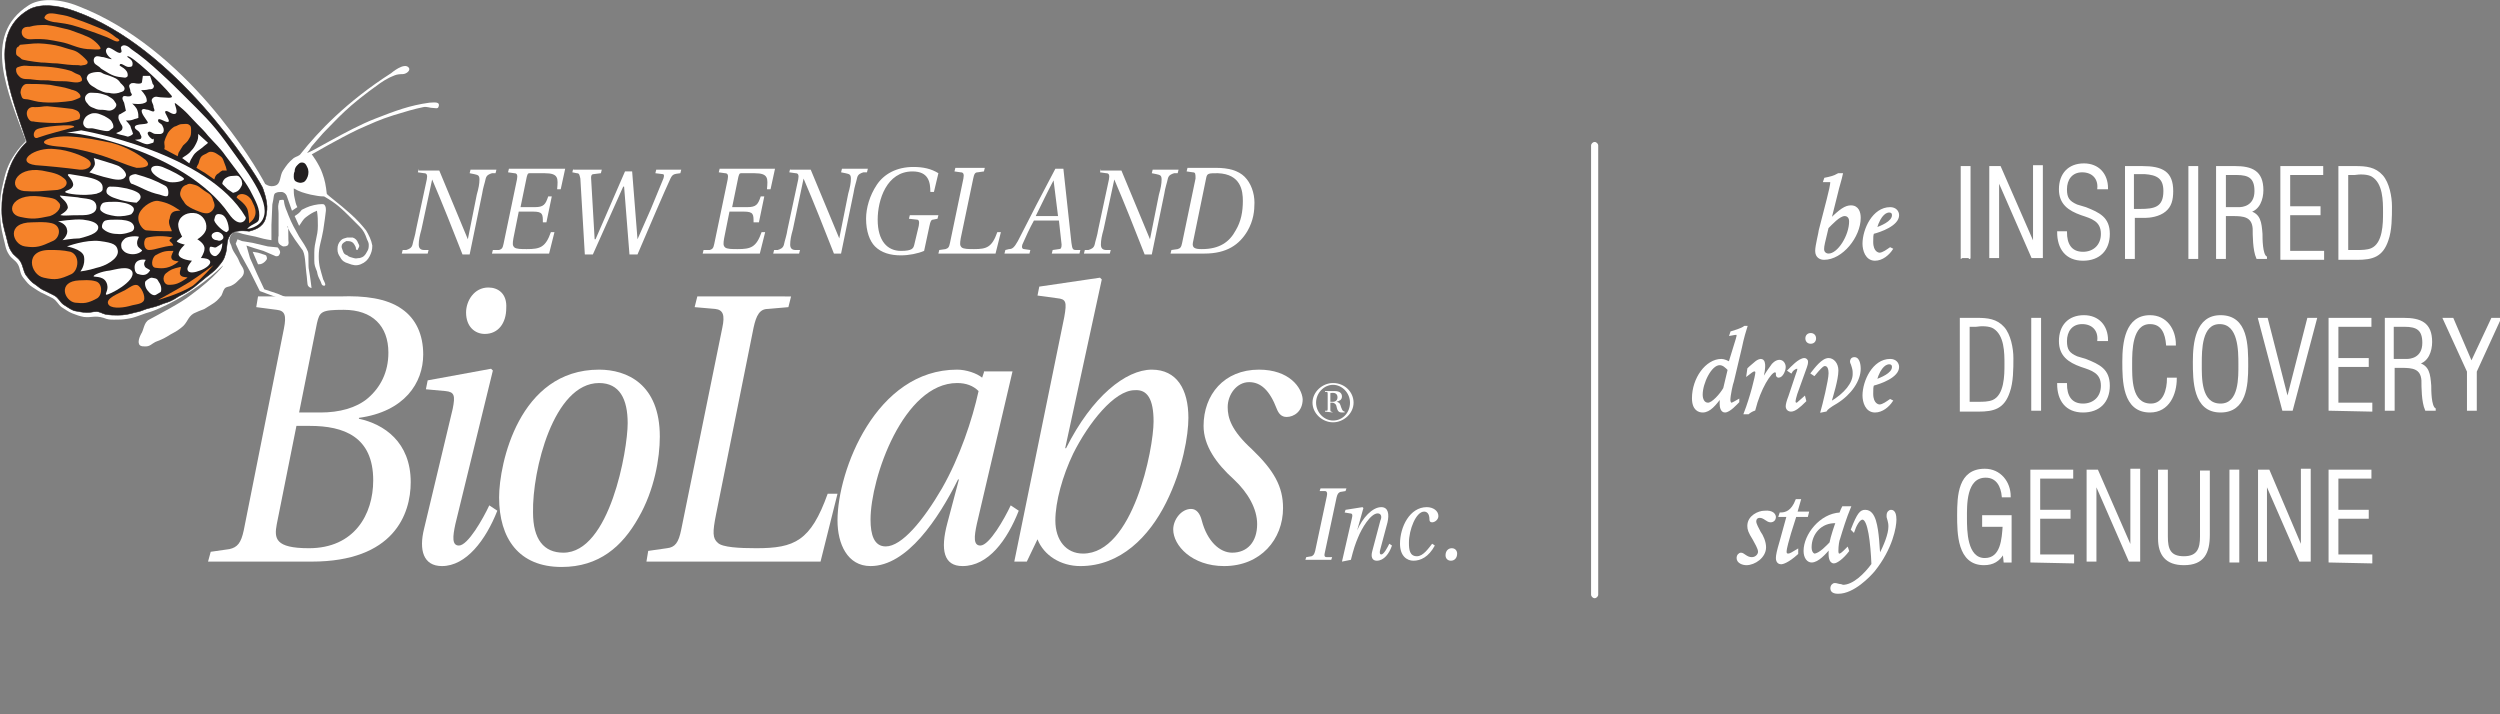 <?xml version="1.0" encoding="utf-8"?>
<!-- Generator: Adobe Illustrator 25.4.1, SVG Export Plug-In . SVG Version: 6.00 Build 0)  -->
<svg version="1.1" id="Layer_1" xmlns="http://www.w3.org/2000/svg" xmlns:xlink="http://www.w3.org/1999/xlink" x="0px" y="0px"
	 viewBox="0 0 280 80" style="enable-background:new 0 0 280 80;" xml:space="preserve">
<rect x="0" y="0" width="280" height="80" fill="#808080" stroke="none"/>
<style type="text/css">
	.st0{fill-rule:evenodd;clip-rule:evenodd;fill:#FFFFFF;}
	.st1{fill:#FFFFFF;}
	.st2{fill-rule:evenodd;clip-rule:evenodd;fill:#231F20;stroke:#231F20;stroke-width:5.468859e-02;stroke-miterlimit:3.864;}
	.st3{fill:#231F20;}
	.st4{fill-rule:evenodd;clip-rule:evenodd;fill:#F58229;}
	.st5{fill:#FFFFFF;stroke:#FFFFFF;stroke-width:0.2;}
</style>
<g>
	<g>
		<path class="st0" d="M33.5,46.2l2-10c0.3-1.3,0.5-1.5,3-1.5c3.2,0,5,1.8,5,4.8c0,2.2-0.9,3.9-2.3,5.1c-1.3,1.1-3.2,1.6-5.3,1.6
			L33.5,46.2L33.5,46.2z M34.7,47.7c3.8,0,7.1,1.2,7.1,6.1c0,3.8-2.1,7.6-7.2,7.6c-3.8,0-3.9-1.1-3.6-2.7l2.2-11L34.7,47.7
			L34.7,47.7z M23.3,62.9h11.6c9.2,0,11.1-5.3,11.1-8.9c0-4.5-3-6.5-5.8-7.1v-0.1c5.1-0.7,7.2-3.9,7.2-7.1c0-2.2-0.8-4-2.4-5.1
			c-1.7-1.2-4.2-1.5-6.9-1.4h-9.2l-0.2,1.2l2.3,0.3c0.9,0.1,1.1,0.6,0.8,2.1l-4.5,22.6c-0.3,1.4-0.7,1.9-1.6,2.1l-2.1,0.3L23.3,62.9
			L23.3,62.9z"/>
		<path class="st0" d="M47.9,42.6l-0.2,1l2.2,0.2c1,0.1,1.1,0.5,0.8,2l-3.2,13.4c-0.6,2.4-0.1,4.2,2,4.2c2.7,0,4.9-2.9,6.2-6.2
			l-0.9-0.6c-0.7,1.5-2.4,4.5-3.4,4.5c-0.8,0-0.7-1-0.4-2.4l4.2-17.2L55,41.3L47.9,42.6L47.9,42.6z M54.7,32.2
			c-1.6,0-2.5,1.5-2.5,2.8c0,1.6,1,2.4,2.1,2.4c1.5,0,2.4-1.2,2.4-2.9C56.8,32.9,55.8,32.2,54.7,32.2L54.7,32.2z"/>
		<path class="st0" d="M67.1,42.9c2.3,0,3.2,1.8,3.2,4.5c0,3-2,14.5-7.2,14.5c-2.2,0-3.4-1.5-3.4-4.5C59.6,52.7,62,42.9,67.1,42.9
			L67.1,42.9z M67.1,41.4c-9,0-11.2,10.6-11.2,14.3c0,4.6,2.2,7.8,7,7.8c4.2,0,6.8-2.3,8.6-5.5c1.8-3.1,2.4-6.7,2.4-9.1
			C73.9,43,70.2,41.4,67.1,41.4L67.1,41.4z"/>
		<path class="st1" d="M91.9,62.9l1.9-7.6h-1.1c-1.9,5.3-3.7,6.1-8,6.1c-1.9,0-3.8-0.1-4.3-0.6c-0.6-0.5-0.6-1.2-0.2-3.2l4.2-20.9
			c0.3-1.4,0.7-2.1,1.6-2.1l2.3-0.2l0.3-1.2H78.1l-0.3,1.2l2.3,0.2c0.9,0.1,1.1,0.7,0.8,2.1l-4.6,22.6c-0.3,1.5-0.7,2-1.6,2.1
			l-2.1,0.3l-0.2,1.2H91.9L91.9,62.9z"/>
		<path class="st0" d="M109.6,43.8c-0.7,3.2-2.1,7.4-4.1,10.9c-2.1,3.6-4.5,6.5-6.3,6.5c-1.3,0-1.7-1.3-1.7-3
			c0-4.7,3.7-15.3,9.7-15.3C108.2,42.9,109,43.2,109.6,43.8L109.6,43.8z M110.2,41.7l-0.2,0.6c-0.6-0.5-1.8-0.9-2.8-0.9
			c-9.1,0-13.4,11.3-13.4,16.9c0,2.6,1.1,5.1,3.7,5.1c4.1,0,7.6-5.3,9.8-9.7h0.1l-1.3,4.9c-0.8,3-0.4,4.8,1.7,4.8
			c2.9,0,5-2.9,6.3-6.2l-0.9-0.6c-0.7,1.5-2.4,4.5-3.4,4.5c-0.8,0-0.7-1-0.4-2.4l4-17.1h-3.2V41.7z"/>
		<path class="st0" d="M129.2,47.2c0,3.1-2.3,14.8-7.9,14.8c-1.9,0-3.1-1.5-3.1-3.7c0-2.1,0.8-5,2-7.5c1.7-3.4,4.6-7.1,6.9-7.1
			C128.5,43.6,129.2,44.7,129.2,47.2L129.2,47.2z M123.4,31.3l-0.2-0.2l-6.8,1l-0.2,1l2.2,0.3c1,0.1,1.1,0.4,0.8,2.1l-5.6,27.4h1.4
			l1.2-2.5c0.7,1.8,2.6,3,4.8,3c4.5,0,7.7-3.3,9.6-7.1s2.5-7.6,2.5-9.5c0-3.2-1.3-5.4-4.1-5.4c-2.9,0-6.7,3-9.6,8.8h-0.1L123.4,31.3
			L123.4,31.3z"/>
		<path class="st1" d="M141,41.4c-3.9,0-6.2,2.8-6.2,6.3c0,2.2,1.4,4.2,3.4,6c1.6,1.5,2.6,3.3,2.6,5c0,2-1.1,3.2-2.8,3.2
			c-1.4,0-2.8-1.3-3.4-3.6c-0.2-0.8-0.6-1.3-1.2-1.3c-1.1,0-2,1.2-2,2.3c0,1.8,2.1,4.1,5.7,4.1c4.1,0,6.6-3,6.6-6.5
			c0-2.4-1-4.2-3.5-6.6c-2.3-2.1-2.7-3.5-2.7-4.7c0-1.4,1-2.8,2.4-2.8c1.3,0,2.3,0.9,3.1,3c0.2,0.5,0.5,0.9,1.1,0.9
			c0.8,0,1.8-0.6,1.8-2C145.8,43.4,144.4,41.4,141,41.4L141,41.4z"/>
		<path class="st0" d="M149.3,46.2L149.3,46.2l-0.2-0.1c-0.1,0-0.1-0.1-0.1-0.2v-0.8h0.2c0.2,0,0.3,0.1,0.4,0.2
			c0.1,0.1,0.1,0.4,0.2,0.6c0.1,0.2,0.2,0.3,0.5,0.3h0.3v-0.1c-0.1,0-0.2-0.1-0.2-0.1c-0.1-0.1-0.1-0.2-0.2-0.4
			c-0.1-0.3-0.1-0.5-0.5-0.6l0,0c0.3-0.1,0.6-0.2,0.6-0.6c0-0.3-0.2-0.6-0.8-0.6h-1.1v0.1h0.2c0.1,0,0.1,0.1,0.1,0.2v1.7
			c0,0.1,0,0.2-0.1,0.2h-0.2v0.1L149.3,46.2L149.3,46.2z M149,44.1c0-0.1,0-0.1,0.3-0.1c0.2,0,0.5,0.1,0.5,0.5
			c0,0.3-0.2,0.5-0.5,0.5H149V44.1L149,44.1z M149.3,47.3c1.2,0,2.3-1,2.3-2.2s-1-2.2-2.3-2.2c-1.2,0-2.3,1-2.3,2.2
			S148.1,47.3,149.3,47.3L149.3,47.3z M149.3,43.1c1,0,1.9,0.9,1.9,2s-0.8,2-1.9,2c-1,0-1.9-0.9-1.9-2S148.3,43.1,149.3,43.1
			L149.3,43.1z"/>
		<path class="st1" d="M46.9,18.9l-0.1,0.4l0.7,0.1c0.3,0,0.4,0.2,0.3,0.7l-1.2,5.6c-0.1,0.7-0.3,1.2-0.4,1.7
			c-0.1,0.4-0.4,0.5-0.7,0.6h-0.4L45,28.4h2.9L48,28h-0.5c-0.4,0-0.6-0.2-0.6-0.6c0-0.5,0.1-1,0.3-1.7l1.2-5.6l0,0
			c1.2,2.8,2.3,5.6,3.4,8.4h0.8l1.4-6.8c0.1-0.7,0.3-1.2,0.4-1.7c0.1-0.4,0.4-0.5,0.7-0.6h0.4l0.1-0.4h-2.9l-0.1,0.4l0.5,0.1
			c0.4,0.1,0.6,0.1,0.6,0.6s-0.1,1-0.3,1.7l-1,5l0,0c-1.1-2.6-2.1-5.1-3.2-7.7h-2.3V18.9z"/>
		<path class="st0" d="M57,18.9l-0.1,0.4l0.7,0.1c0.3,0,0.4,0.2,0.3,0.7l-1.5,7.2c-0.1,0.5-0.2,0.6-0.5,0.7h-0.7l-0.1,0.4h6.4
			l0.6-2.4h-0.4c-0.6,1.7-1.2,1.9-2.7,1.9c-0.6,0-1.2,0-1.4-0.2s-0.2-0.4-0.1-1l0.6-3h1.6c1.1,0,1.1,0.3,1.1,1.2h0.4l0.6-2.9h-0.4
			c-0.3,0.9-0.5,1.2-1.5,1.2h-1.6l0.7-3.4c0.1-0.3,0.1-0.4,0.3-0.4H61c1.6,0,1.5,0.6,1.4,1.8h0.4l0.5-2.3L57,18.9L57,18.9z"/>
		<path class="st1" d="M64.2,18.9l-0.1,0.4l0.5,0.1c0.3,0,0.3,0.2,0.4,0.6l0.5,8.5h0.9l3.4-7.6h0.1l0.6,7.6h0.9l2.1-4.9
			c0.7-1.6,1.3-3,1.5-3.4c0.3-0.7,0.4-0.7,1.2-0.8l0.1-0.4h-2.8l-0.1,0.4l0.8,0.1c0.2,0,0.2,0.2,0.1,0.5c-0.2,0.5-0.7,1.7-1.4,3.4
			l-1.5,3.4l0,0l-0.6-7.6H70l-3.3,7.6h-0.1l-0.4-6.9c0-0.3,0.1-0.4,0.3-0.4l0.8-0.1l0.1-0.4h-3.2V18.9z"/>
		<path class="st0" d="M80.6,18.9l-0.1,0.4l0.7,0.1c0.3,0,0.4,0.2,0.3,0.7L80,27.3c-0.1,0.5-0.2,0.6-0.5,0.7h-0.7l-0.1,0.4h6.4
			l0.6-2.4h-0.4c-0.6,1.7-1.2,1.9-2.7,1.9c-0.6,0-1.2,0-1.4-0.2c-0.2-0.2-0.2-0.4-0.1-1l0.6-3h1.6c1.1,0,1.1,0.3,1.1,1.2H85l0.6-2.9
			h-0.4c-0.3,0.9-0.5,1.2-1.5,1.2H82l0.7-3.4c0.1-0.3,0.1-0.4,0.3-0.4h1.5c1.6,0,1.5,0.6,1.4,1.8h0.4l0.5-2.3L80.6,18.9L80.6,18.9z"
			/>
		<path class="st1" d="M88.5,18.9l-0.1,0.4l0.7,0.1c0.3,0,0.4,0.2,0.3,0.7l-1.2,5.6c-0.1,0.7-0.3,1.2-0.4,1.7
			c-0.1,0.4-0.4,0.5-0.7,0.6h-0.4l-0.1,0.4h2.9l0.1-0.4h-0.5c-0.4,0-0.6-0.2-0.6-0.6c0-0.5,0.1-1,0.3-1.7L90,20l0,0
			c1.2,2.8,2.3,5.6,3.4,8.4h0.8l1.4-6.8c0.1-0.7,0.3-1.2,0.4-1.7c0.1-0.4,0.4-0.5,0.7-0.6h0.4l0.1-0.4h-2.9l-0.1,0.4l0.5,0.1
			c0.4,0.1,0.6,0.1,0.6,0.6s-0.1,1-0.3,1.7l-1,5l0,0c-1.1-2.6-2.1-5.1-3.2-7.7h-2.3V18.9z"/>
		<path class="st1" d="M105.1,19.4c-0.8-0.5-1.7-0.7-2.8-0.7c-1.9,0-3.3,0.8-4.1,2c-0.8,1.2-1.2,2.6-1.2,3.8c0,1.4,0.4,2.5,1,3.1
			c0.7,0.7,1.7,1,2.9,1c0.9,0,1.9-0.2,2.6-0.5l0.6-2.8c0.1-0.5,0.2-0.7,0.4-0.7l0.5-0.1l0.1-0.4h-3.2l-0.1,0.4l0.9,0.1
			c0.2,0,0.3,0.2,0.2,0.7l-0.5,2.1c-0.1,0.4-0.2,0.7-1.5,0.7c-1.5,0-2.6-1.1-2.6-3.5c0-2.2,1-5.4,3.9-5.4c1.8,0,2,1.2,2,2.3h0.4
			L105.1,19.4L105.1,19.4z"/>
		<path class="st0" d="M111.5,28.4l0.6-2.4h-0.4c-0.6,1.7-1.2,1.9-2.6,1.9c-0.6,0-1.2,0-1.4-0.2c-0.2-0.2-0.2-0.4-0.1-1L109,20
			c0.1-0.5,0.2-0.7,0.5-0.7l0.7-0.1l0.1-0.4H107l-0.1,0.4l0.7,0.1c0.3,0,0.4,0.2,0.3,0.7l-1.5,7.2c-0.1,0.5-0.2,0.6-0.5,0.7
			l-0.7,0.1l-0.1,0.4L111.5,28.4L111.5,28.4z"/>
		<path class="st0" d="M120.9,28.4L121,28h-0.5c-0.4,0-0.4-0.2-0.5-0.8l-0.9-8.3h-0.9l-2.1,4c-0.6,1.2-1.7,3.3-2.1,4.1
			c-0.4,0.7-0.6,0.9-1,0.9l-0.4,0.1l-0.1,0.4h2.8l0.1-0.4l-0.7-0.1c-0.2,0-0.3-0.2-0.2-0.5c0.4-0.9,0.8-1.8,1.3-2.7h2.8l0.3,2.7
			c0,0.4-0.1,0.5-0.3,0.5l-0.7,0.1l-0.1,0.4L120.9,28.4L120.9,28.4z M118.5,24.2H116c0.7-1.4,1.3-2.7,2-4l0,0L118.5,24.2L118.5,24.2
			z"/>
		<path class="st1" d="M123.3,18.9l-0.1,0.4l0.7,0.1c0.3,0,0.4,0.2,0.3,0.7l-1.2,5.6c-0.1,0.7-0.3,1.2-0.4,1.7
			c-0.1,0.4-0.4,0.5-0.7,0.6h-0.4l-0.1,0.4h2.9l0.1-0.4h-0.5c-0.4,0-0.6-0.2-0.6-0.6c0-0.5,0.1-1,0.3-1.7l1.2-5.6l0,0
			c1.2,2.8,2.3,5.6,3.4,8.4h0.8l1.4-6.8c0.1-0.7,0.3-1.2,0.4-1.7c0.1-0.4,0.4-0.5,0.7-0.6h0.4L132,19h-2.9l-0.1,0.4l0.5,0.1
			c0.4,0.1,0.6,0.1,0.6,0.6s-0.1,1-0.3,1.7l-1,5l0,0c-1.1-2.6-2.1-5.1-3.2-7.7h-2.3V18.9z"/>
		<path class="st0" d="M136.4,19.4c2.6,0.1,2.8,2,2.8,3.1c0,1.2-0.2,2.3-0.8,3.3c-0.7,1.3-1.8,2.1-3.8,2.1c-0.7,0-1.1-0.1-1-0.7
			l1.5-7.3C135.2,19.4,135.4,19.4,136.4,19.4L136.4,19.4z M131.1,28.4h3.8c2.5,0,3.9-1,4.8-2.5c0.7-1.2,0.8-2.3,0.8-3.2
			c0-1.1-0.4-2.2-1.1-2.9c-0.7-0.7-1.8-1-3.2-1H133l-0.1,0.4l0.7,0.1c0.3,0,0.3,0.2,0.3,0.7l-1.5,7.2c-0.1,0.5-0.2,0.6-0.5,0.7
			l-0.7,0.1L131.1,28.4L131.1,28.4z"/>
		<path class="st1" d="M149.1,62.7l0.1-0.3h-0.6c-0.3,0-0.3-0.2-0.2-0.6l1.3-6.1c0.1-0.4,0.2-0.5,0.4-0.6l0.6-0.1l0.1-0.3h-2.9
			l-0.1,0.3h0.6c0.2,0,0.3,0.2,0.2,0.6l-1.3,6.1c-0.1,0.4-0.2,0.5-0.4,0.6l-0.6,0.1l-0.1,0.3H149.1L149.1,62.7z"/>
		<path class="st1" d="M151.3,62.7c0.3-1.2,0.5-1.8,0.8-2.5c0.4-1,1.4-2.7,2.2-2.7c0.4,0,0.5,0.4,0.3,0.8l-0.9,3.4
			c-0.2,0.7,0,1.1,0.5,1.1c0.8,0,1.4-0.8,1.7-1.7l-0.3-0.2c-0.2,0.4-0.6,1.2-0.9,1.2c-0.2,0-0.2-0.3-0.1-0.6l0.8-3
			c0.2-0.9,0.1-1.7-0.7-1.7c-1,0-2.1,1.2-2.7,2.6l0,0l0.7-2.5l-0.1-0.1l-1.9,0.3l-0.1,0.3l0.6,0.1c0.3,0,0.3,0.2,0.2,0.6l-1.1,4.8
			L151.3,62.7L151.3,62.7z"/>
		<path class="st1" d="M160.4,60.9c-0.4,0.5-1,1.4-1.7,1.4c-0.8,0-0.9-0.7-0.9-1.5c0-1.5,0.8-3.5,1.7-3.5c0.3,0,0.6,0.2,0.6,0.9
			c0,0.2,0.1,0.3,0.3,0.3c0.3,0,0.7-0.3,0.7-0.7c0-0.6-0.6-1-1.3-1c-1.9,0-3,2.2-3,4.1c0,1.4,0.8,1.9,1.5,1.9c0.8,0,1.7-0.4,2.4-1.7
			L160.4,60.9L160.4,60.9z"/>
		<path class="st1" d="M162.5,62.8c0.4,0,0.7-0.3,0.7-0.8c0-0.3-0.2-0.6-0.6-0.6c-0.4,0-0.7,0.3-0.7,0.8
			C161.9,62.5,162.1,62.8,162.5,62.8L162.5,62.8z"/>
	</g>
	<path class="st0" d="M17.2,34.8C16.7,35,16.5,35,16,35.2c-0.6,0.2-1,0.4-1.7,0.5c-0.6,0.1-0.9,0.1-1.5,0.1c-0.5,0-0.7,0-1.2-0.2
		c-1-0.3-1.3,0-2.2-0.1c-0.5-0.1-0.8-0.2-1.3-0.4s-0.7-0.4-1.2-0.7c-0.4-0.3-0.5-0.7-1-1c-0.4-0.2-0.6-0.3-1-0.5
		c-0.5-0.2-0.7-0.4-1.2-0.7S3,31.6,2.6,31.1s-0.3-1-0.6-1.5S1.3,29,1,28.5c-0.4-0.6-0.4-1.1-0.6-1.8c-0.3-1.2-0.4-2-0.4-3.3
		c0-1.2,0.1-1.9,0.4-3.1C0.7,18.9,1.1,18,2,16.8c0.3-0.4,0.9-1,0.9-1c-2-5.4-5-11.8,0.3-15.2c1.2-0.8,3.4-0.8,5.6,0.1
		c12.1,4.7,19.8,17.8,20.9,19.9c0,0,0.5,0.4,1.1,0.2c0.7-0.2,0.5-1.1,0.9-1.7c0.4-0.6,0.6-0.9,1.2-1.4c0.3-0.2,0.6-0.2,0.8-0.5
		c1.9-2.4,5.1-5.8,10.1-9c0,0,1.5-1.3,2-0.6c0.2,0.3-0.3,0.7-0.7,0.7c-0.8,0-1,0.2-1.5,0.4c-0.4,0.2-0.7,0.4-1,0.6
		c-3.8,2.7-4.7,3.9-6.4,5.6c-0.2,0.2-1.2,1.4-1.3,1.5c-0.1,0.2-0.3,0.5-0.5,0.7c0.1,0.2,4.5-2.6,7.6-3.8c2.3-0.9,3.9-1.5,6.1-1.8
		c0.4,0,1.3-0.2,1,0.5c-0.1,0.2-0.3,0.1-0.5,0.1c-0.5,0-0.8-0.2-1.2-0.1c-1,0.2-2,0.5-3.3,0.9c-1.6,0.5-2.4,0.9-4,1.6
		c-2.1,1-5.2,2.8-5.2,2.8c0-0.1,0.9,1.2,1.2,2.1c0.3,0.8,0.4,1.4,0.5,2.3c0,0.1,1.5,1.2,2.6,2.2c0.8,0.7,1.4,1.4,1.8,1.9
		c0.3,0.5,0.6,1.1,0.7,1.7c0,0.5-0.1,0.8-0.3,1.2c-0.2,0.4-0.5,0.7-1,0.9c-0.5,0.2-0.9,0.1-1.4-0.1c-0.4-0.1-0.7-0.3-0.9-0.7
		c-0.2-0.3-0.3-0.5-0.3-0.9s0.1-0.7,0.4-1c0.2-0.2,0.4-0.2,0.7-0.3c0.2,0,0.4,0,0.6,0c0.3,0.1,0.5,0.3,0.6,0.6
		c0.1,0.2,0.2,0.3,0.1,0.5C40.1,27.8,40.1,28,40,28c-0.2,0-0.1-0.3-0.2-0.4c-0.1-0.2-0.2-0.4-0.4-0.5S39,27,38.8,27
		c-0.2,0.1-0.4,0.2-0.5,0.4c-0.1,0.3,0,0.4,0.1,0.7c0.1,0.3,0.2,0.4,0.5,0.5c0.2,0.2,0.4,0.2,0.7,0.3c0.3,0.1,0.4,0,0.7,0
		c0.4-0.1,0.6-0.3,0.8-0.7c0.2-0.3,0.2-0.5,0.2-0.8c0-0.2-0.1-0.4-0.2-0.6c-0.2-0.6-0.4-1-0.8-1.4c-0.3-0.3-0.5-0.5-0.9-0.9
		c-1.1-1.1-1.7-1.7-3.1-2.5c-0.6,0-0.9-0.1-1.5-0.2c-0.8-0.2-1.2-0.3-1.9-0.7c0,0.4,0,0.7,0.1,1.1s0.1,0.6,0.3,1l-0.6,0.4
		c-0.2-0.6-0.4-1.1-0.6-1.7c-0.1-0.2-0.3-0.4-0.6-0.4c-0.2,0-0.4,0-0.6,0.1c-0.3,0.1-0.2,0.5-0.4,1.3l-0.1,2.3v1.7
		c-0.7-0.1-1.1-0.2-1.8-0.4c-0.6-0.1-0.9-0.2-1.4-0.3c-0.3-0.1-0.6-0.2-0.9-0.2s-0.6,0.5-0.6,0.9c0,0.2,0.1,0.4,0.2,0.6l0,0
		c0.2,0.8,0.6,1,0.9,1.8c0.2,0.5,0.6,0.8,0.5,1.3c-0.1,0.4-0.3,0.5-0.6,0.8c-0.3,0.3-0.4,0.4-0.8,0.6c-0.2,0.1-0.4,0.1-0.6,0.2
		c-0.3,0.2-0.3,0.5-0.5,0.9c-0.4,0.5-0.6,0.7-1.1,1c-0.3,0.2-0.5,0.3-0.8,0.5c-0.5,0.2-0.8,0.3-1.2,0.5c-0.7,0.4-0.7,1.1-1.4,1.6
		c-0.6,0.5-1,0.6-1.6,1c-0.5,0.3-0.8,0.4-1.3,0.6c-0.4,0.2-0.6,0.5-1.1,0.5c-0.3,0-0.4,0-0.6-0.1c-0.4-0.3,0-1.1,0.1-1.3
		c0.3-0.4,0.3-1.3,0.9-1.6c1.1-0.6,3.6-1.9,4.6-2.7c2.9-2.1,4-3.7,3.6-3.3C21.3,33.3,17.2,34.8,17.2,34.8z"/>
	<path class="st2" d="M25.3,28.3c-0.2,0.8-0.4,1-0.9,1.6s-0.8,0.7-2.1,1.8c-0.8,0.7-1.3,1-2.3,1.5c-0.6,0.4-1,0.6-1.7,0.8
		c-0.7,0.3-1.1,0.4-1.9,0.6c-0.5,0.2-0.8,0.3-1.3,0.4c-0.7,0.2-1.2,0.3-1.9,0.3c-0.5,0-0.8,0-1.4-0.1c-0.4-0.1-0.6-0.3-1-0.3
		s-0.6,0.1-1,0.1c-0.6,0-0.9-0.1-1.5-0.2c-0.5-0.2-0.7-0.4-1.2-0.7c-0.4-0.3-0.5-0.7-1-1c-0.4-0.2-0.6-0.3-1-0.5
		c-0.5-0.2-0.7-0.4-1.1-0.7c-0.5-0.3-0.7-0.6-1.1-1.1c-0.3-0.5-0.3-1-0.6-1.5s-0.7-0.6-1-1.1c-0.4-0.6-0.4-1-0.6-1.7
		c-0.3-1.1-0.5-1.8-0.5-3s0.1-1.9,0.4-3.1C1,18.9,1.3,18,2.2,16.8C2.5,16.4,3,15.9,3,15.9c-1.8-5.4-4.6-12,0.2-14.8
		c1.2-0.7,3.2-0.6,5.3,0.2c11.1,4,19.8,17.6,20.9,19.7c0,0,0.6,1.5,0.5,2.5c-0.1,0.7-0.1,1.3-0.7,1.8c-0.4,0.4-1.3,0.6-1.3,0.6
		s-1.3-0.2-1.9,0.2C25.3,26.7,25.5,27.5,25.3,28.3z"/>
	<path class="st0" d="M33,24.2l0.5,1.1c0.3-0.4,0.4-0.7,0.8-1c0.4-0.3,0.7-0.5,1.2-0.7c0.1,0.7,0.1,1,0.1,1.7c0,1.2-0.4,1.8-0.4,3
		c0,0.4,0,0.6,0,0.9c0,0.5,0.1,0.7,0.3,1.2c0.1,0.5,0.1,0.5,0.4,1.1C36,31.7,36,32,36.3,32c0.3,0,0-0.5-0.1-0.7
		c-0.3-1.1-0.5-1.5-0.5-2.6s0.3-1.7,0.5-2.9c0.2-1.3,0.2-1.4,0.3-2.2c0-0.3,0-0.5-0.2-0.7c-0.2-0.1-1,0-1.6,0.2
		c-0.3,0.1-0.5,0.2-0.9,0.4C33.5,23.9,33.3,24,33,24.2z"/>
	<path class="st0" d="M31.2,26.5c0-0.3-0.1,0.4,0,0.7c0.1,0.2,0.3,0.3,0.5,0.4c0.2,0,0.3,0,0.5-0.1c0.2-0.2,0.1-0.4,0.1-0.6
		c0-0.3,0-2-0.1-1.5c0,0.1,0.4,0.9,1.6,2.5c0.4,0.4,0.4,1.8,0.5,2.6c0.1,0.6,0.1,1.4,0.2,1.5c0.2,0.3,0.4,0.2,0.4,0.3
		s-0.1-1-0.3-2.1c-0.1-0.3,0-1.7-0.1-2c-0.2-0.5-0.6-1.1-1-1.7c-0.5-0.9-0.8-1.4-1.2-2.4c-0.2-0.6-0.4-0.8-0.5-1.6
		c0-0.2-0.3-0.1-0.4-0.1c-0.2,0-0.1,0.2-0.2,0.4c-0.1,0.4,0,0.7,0,1.1C31.2,24.9,31.2,27.6,31.2,26.5z"/>
	<path class="st0" d="M31,27.7c0.2,0,0.2,0.2,0.3,0.3c0.1,0.2,0.1,0.3,0,0.5s-0.2,0.2-0.4,0.2l-1.4-0.6l-1-0.3l-0.9-0.3l0.4,1.4
		l0.8,1.8l0.8,1.7l1.5,0.5l1.4,0.6l0.1,0.4l-3.5-1.3L28,30.4l-1.1-2l-0.5-1.1l0.2-0.5l0.5,0.2l1.2,0.2l1.7,0.4L31,27.7z"/>
	<path class="st0" d="M28.3,28.2l0.6,1.4c0.2,0,0.3,0,0.5-0.1s0.4-0.3,0.5-0.5c0-0.1,0-0.2-0.1-0.4l-0.9-0.3L28.3,28.2z"/>
	<path class="st3" d="M33.8,18.2c-0.2,0-0.3,0.1-0.5,0.3c-0.2,0.2-0.3,0.4-0.3,0.7c-0.1,0.2-0.1,0.4-0.1,0.6c0,0.3,0.1,0.5,0.4,0.6
		c0.3,0.1,0.4,0.1,0.7,0s0.8-1,0.4-1.7C34.3,18.5,34.2,18.2,33.8,18.2z"/>
	<g>
		<path class="st0" d="M15.6,21.7c-0.3-0.3-1.2-0.6-2-0.7c-0.5-0.1-1-0.1-1.3-0.1s-0.5,0.5-0.3,0.8c0.4,0.4,0.9,0.5,1.5,0.7
			c0.7,0.2,1.6,0.3,1.8,0.3C15.5,22.5,16,22.2,15.6,21.7z"/>
		<g>
			<path class="st0" d="M27.7,25.6c-0.1,0.1,1.4-0.1,1.8-1.2c0.8-1.9-1.9-5.3-4.2-8.5c-1.6-2.2-2.7-3.2-4.6-5.1
				c-1-1-1.6-1.6-2.7-2.6c-1.2-1.1-2-1.8-3.3-2.7c-0.3-0.3-0.8-0.6-1.1-0.3c-0.2,0.2,0.2,0.6-0.1,0.7c-0.3,0.2-1.2-0.8-1.5-0.5
				c-0.4,0.4,0.2,1,0.5,1.2c0.1,0.1-0.6-0.1-0.9-0.2c-0.3,0-0.4-0.1-0.7-0.1c-0.5,0-0.5,0.7-0.2,0.9c0.9,0.6,0.3,0.3,0.8,0.6
				c1.1,0.7,1.4,0.8,2.5,0.9c0.1,0,0.3-0.1,0.3-0.2c0.1-0.8-1-1.1-0.9-1.2c0.1-0.4,0.6,0.2,1,0.2c0.1,0,0.3,0,0.4-0.1
				c0.3-0.8-0.8-1-0.5-1.1c0.4-0.1,3.7,2.9,4.9,4.4c0.3,0.4-0.7,0.2-1.2,0.2c-0.3,0-0.6-0.2-0.9,0.1s0.1,0.6,0.1,1
				c0,0.1,0.1,0.2,0.1,0.4c-0.1,0.2-0.4,0-0.7-0.1c-0.3,0-0.5-0.2-0.7,0c-0.2,0.3,0.5,1.1,0.6,1.3c0.4,0.5-1.5,0.1-1.4,0.7
				c0.1,0.3,0.5,0.3,0.6,0.7c0.1,0.2,0.2,0.3,0.1,0.5c-0.1,0.2-0.9,0.1-0.6,0.2c1.4,0.6,1.2,0.5,1.9,0.3c0.2,0,0.1-0.6,0.1-0.5
				c0,0.4-0.9-0.5-0.6-0.7c0.2-0.2,0.5,0.2,0.8,0.2c0.4,0,0.7,0.1,0.9-0.2c0.1-0.3,0-0.5-0.1-0.7c-0.1-0.3-0.5-0.3-0.5-0.6
				c0-0.5,1,0.4,1.2,0.1c0.1-0.2-0.5-1-0.4-1.1c0.2-0.3,0.8,0.5,1.2,0.2c0.3-0.3-0.4-1.4,0-1.1c1.3,1,1.5,1.4,2.4,2.3
				c0.5,0.5,0.8,0.8,1.2,1.3c0.8,0.9,1.3,1.3,2,2.3c0.6,0.8,0.9,1.2,1.5,2c0.5,0.7,0.8,1.1,1.2,1.8c0.6,1.2,1.2,2.1,1,3.2
				C29,25,28.3,25,27.7,25.6z"/>
			<path class="st0" d="M10.6,10.4c-0.4,0-0.6-0.1-0.9,0.2c-0.3,0.3-0.2,0.7,0.1,1c0.2,0.3,0.4,0.4,0.7,0.5c0.4,0.2,0.6,0.2,1,0.2
				s0.7,0.2,1.1,0c0.2-0.1,0.3-0.2,0.4-0.4c0.1-0.3-0.1-0.4-0.2-0.6c-0.2-0.3-0.5-0.4-0.8-0.6C11.4,10.5,11.1,10.4,10.6,10.4z"/>
			<path class="st0" d="M11.3,8.1C11,8,9.9,8.1,9.8,8.5C9.6,8.8,9.8,9,9.9,9.2c0.2,0.4,0.6,0.5,1,0.8c0.5,0.2,0.7,0.4,1.3,0.4
				c0.4,0.1,0.7,0.1,1.1,0c0.2-0.1,0.5-0.1,0.6-0.3c0.2-0.3-0.2-0.6-0.4-0.8c-0.3-0.5-0.7-0.6-1.2-0.8C11.8,8.3,11.8,8.4,11.3,8.1z"
				/>
			<path class="st0" d="M10.3,12.7c-0.3,0.1-0.5,0.2-0.7,0.4c-0.3,0.4-0.4,0.8-0.1,1.1c0.3,0.3,0.6,0.1,1,0.2
				c0.9,0.2,1.6,0.4,1.8,0.2s0.4-0.2,0.4-0.4c0-0.3-0.1-0.4-0.2-0.6c-0.2-0.3-0.5-0.4-0.8-0.6C11.2,12.8,10.9,12.6,10.3,12.7z"/>
			<path class="st0" d="M15.9,9.2c0,0,0,0.3-0.9,0.1c-0.2,0-0.3,0-0.4,0.1c-0.3,0.2,0,0.5,0,0.8c0,0.2,0.3,0.4,0.1,0.5
				c-0.1,0.1-0.2,0.1-0.4,0.1c-0.1,0-0.4-0.1-0.5,0c-0.2,0.2,0,0.5,0.1,0.7l0.2,0.9c0,0-0.3,0.2-0.5,0.3c-0.1,0.1-0.3,0.1-0.3,0.2
				c-0.1,0.3,0,0.5,0.1,0.7c0.1,0.3,0.4,0.5,0.3,0.8c0,0.3-0.7,0.5-0.7,0.5c0.3,0.2,0.7,0.2,1.3,0.4c0.1,0,0.4-0.1,0.6-0.3
				c-0.1-0.4-0.2-0.5-0.3-0.9c-0.2-0.3-0.3-0.4-0.5-0.6c0.3,0,0.5,0,0.8-0.1c0.2-0.1,0.4-0.1,0.6-0.2c0-0.3,0-0.5-0.1-0.8
				c-0.1-0.4-0.6-0.8-0.6-0.8s1.2,0.2,1.6-0.2c0.1-0.1,0-0.3,0-0.4c-0.1-0.4-0.6-0.9-0.6-0.9s0.6,0,0.9-0.1c0.2,0,0.4,0,0.5-0.2
				s0-0.3-0.1-0.4C17,9,16.8,8.5,16.8,8.5H16L15.9,9.2z"/>
			<path class="st0" d="M25.5,21.2l0.6,0.4c0.4-0.1,0.6-0.2,0.8-0.5c0.1-0.2,0.3-0.4,0.2-0.7c0-0.2-0.1-0.4-0.3-0.6
				c-0.2-0.2-0.4-0.1-0.7-0.1c-0.4,0-0.6,0.1-0.9,0.3c-0.2,0.2-0.3,0.4-0.3,0.6L25.5,21.2z"/>
			<path class="st0" d="M20.4,17.7l0.8,0.6c0.1-0.3,0.2-0.5,0.4-0.8c0.3-0.5,0.6-0.6,1.1-1c0.2-0.2,0.4-0.3,0.6-0.5l-1.1-1
				c0,0.4,0,0.6-0.2,1s-0.3,0.6-0.6,0.9C21.1,17.3,20.8,17.4,20.4,17.7z"/>
			<path class="st4" d="M18.4,16.7l1.5,0.8l0.1-0.4c0.2-0.3,0.3-0.5,0.5-0.8c0.3-0.3,0.5-0.4,0.7-0.8c0.2-0.3,0.2-0.5,0.2-0.9
				c0-0.3,0-0.5-0.2-0.6c-0.2-0.2-0.5-0.1-0.8-0.1c-0.4,0-0.5,0.2-0.9,0.3c-0.3,0.2-0.5,0.4-0.7,0.7c-0.2,0.4-0.3,0.6-0.4,1
				C18.4,16.3,18.5,16.4,18.4,16.7z"/>
			<path class="st4" d="M22,18.8l1,0.6l1,0.7l0.1-0.3c0.1-0.2,0.2-0.3,0.4-0.4c0.1-0.1,0.2-0.2,0.4-0.3c0.2,0,0.3,0,0.5,0l-0.1-0.4
				L25,17.9c-0.1-0.3-0.3-0.4-0.6-0.6c-0.3-0.2-0.5-0.3-0.8-0.3s-0.4,0.2-0.7,0.3c-0.2,0.1-0.4,0.2-0.5,0.5
				c-0.1,0.2-0.1,0.4-0.2,0.6C22.1,18.5,22.1,18.6,22,18.8z"/>
			<path class="st0" d="M7.3,21.5c0,0.2,2.1,0.5,3.5,0.2c0.2-0.1,0.4-0.1,0.6-0.3c0.1-0.1,0.1-0.2,0.1-0.4c0-1.1-2.1-1.2-3.7-1.5
				c-0.1,0-0.2,0-0.2,0.1s0.6,0.6,0.6,1.1C8.1,21.3,7.3,21.3,7.3,21.5z"/>
			<path class="st0" d="M7.6,23.2c0,0.5-1,0.9-0.8,0.9c0.5,0.1,0.5,0,2.5,0c0.4,0,1.5-0.1,1.5-0.9c0-1.1-1.4-0.9-2.1-1.1l-2-0.2
				C6.8,22.2,7.5,22.5,7.6,23.2z"/>
			<path class="st0" d="M7.5,25.7C7.7,26.3,7,26.9,7,26.9s1.1-0.2,1.9-0.2c0.7-0.2,2.2-0.5,2.1-1.3c-0.1-0.5-0.9-0.7-1.7-0.8
				c-1-0.1-2.8,0.2-2.8,0.2S7.4,25,7.5,25.7z"/>
			<path class="st0" d="M9.4,28.7c0.2,1-0.4,1.7-0.4,1.7s0.9-0.1,1.8-0.4c1-0.2,2.5-1,2.4-1.9c-0.1-0.7-0.5-0.9-2-1.1
				c-1.6-0.2-3.7,0.6-3.7,0.6S9.2,27.9,9.4,28.7z"/>
			<path class="st0" d="M11.9,31.6c0.4,0.8-0.2,1.3,0,1.4s3.4-1.5,2.9-2.6c-0.4-0.7-1.9-0.2-2.5-0.1c-1,0.1-1.8,0.5-1.8,0.6
				C10.3,31.1,11.5,30.8,11.9,31.6z"/>
			<path class="st0" d="M10.5,17.7c0,0,0.2,0.5,0.1,0.8C10.4,19,10,19.3,10,19.3s1.4,0.5,2.4,0.7c0.8,0.2,1.5,0.2,1.7-0.3
				c0.1-0.3-0.3-0.8-0.8-1.1C12.9,18.4,10.5,17.7,10.5,17.7z"/>
			<path class="st0" d="M14.5,19.8c-0.1,0.3,0.1,0.8,0.3,0.8c1.1,0.4,1.7,0.9,3.1,1.2c0.3,0.1,0.8,0.3,0.9,0.1
				c0.1-0.2,0.1-0.9-0.3-1.1c-1.1-0.6-1.9-0.9-3.3-1.3C15,19.5,14.6,19.6,14.5,19.8z"/>
			<path class="st0" d="M14.8,23.1c-0.3-0.3-1.2-0.5-1.9-0.5c-0.5,0-1,0-1.3,0.1s-0.5,0.7-0.3,0.9c0.4,0.4,1,0.5,1.6,0.6
				c0.7,0.1,1.6-0.1,1.8-0.2C14.9,23.8,15.2,23.4,14.8,23.1z"/>
			<path class="st0" d="M14.8,25c-0.3-0.3-1-0.4-1.7-0.4c-0.5,0-1,0-1.3,0.1s-0.5,0.7-0.3,0.9c0.4,0.4,1,0.6,1.6,0.6
				c0.7,0.1,1.5-0.2,1.7-0.3C15.1,25.7,15.1,25.3,14.8,25z"/>
			<path class="st0" d="M15.5,26.5c-0.4-0.1-1.4,0-1.6,0.3c-0.2,0.2-0.4,0.4-0.3,0.9c0,0.2,0.3,0.5,0.5,0.6c0.6,0.3,1.4,0.2,1.8-0.2
				c0.1-0.1-0.4-0.3-0.5-0.6C15.2,26.9,15.7,26.5,15.5,26.5z"/>
			<path class="st0" d="M16.3,29.1c-0.4-0.1-1.4,0-1.2,1.1c0,0.2,0.2,0.5,0.4,0.5c0.6,0.2,1,0.1,1.3-0.4c0.1-0.1-0.5-0.2-0.6-0.5
				C16,29.4,16.4,29.1,16.3,29.1z"/>
			<path class="st0" d="M16.5,32.5L16.5,32.5c0.3,0.4,0.7,0.7,1,0.5l0.5-0.3c0.1-0.2,0.1-0.7-0.2-1.1c-0.2-0.3-0.1-0.4-0.8-0.5
				c-0.3,0-0.7,0.4-0.7,0.4C16.2,31.6,16.2,32.1,16.5,32.5z"/>
			<path class="st0" d="M22.1,26.8c0,0,0.9-0.5,1-1.2c0.1-0.8-0.4-1.5-1.1-1.7c-0.9-0.2-1.8,0.2-2,1c-0.2,0.6,0.4,1.6,0.4,1.6
				L19.8,27c0,0.2,0.9,0.4,0.9,0.4S20,28,20,28.5c0.1,0.6,1.5,0.7,1.5,0.7s-0.6,0.7-0.5,1c0.1,0.5,0.9,0.3,1.4,0.1
				c0.6-0.2,1.5-0.8,1-1.2c-0.2-0.2-0.9-0.2-0.9-0.2s0.4-0.6,0.4-1C23,27.3,22.1,26.8,22.1,26.8z"/>
			<path class="st0" d="M25.6,25.8c0.1-0.1-0.1-1.7-0.9-1.8c-0.5-0.1-0.6,0.1-0.7,0.6c-0.1,0.3,1,1.4,1.4,1.4
				C25.5,25.9,25.6,25.8,25.6,25.8z"/>
			<path class="st0" d="M25,26.7c0.1-0.3-0.2-0.6-0.5-0.7s-0.8,0.1-0.8,0.4s0.3,0.5,0.6,0.5C24.5,27,24.8,27,25,26.7z"/>
			<path class="st0" d="M24.2,27.7c-0.2,0.1-0.6-0.2-0.7,0c-0.2,0.7,0.5,1.2,0.8,0.9c0.4-0.3,0.6-0.8,0.6-1.4
				C25,27.2,24.4,27.6,24.2,27.7z"/>
			<path class="st0" d="M19,20.4c0.9,0.1,1.7-0.2,1.6-0.4c-0.1-0.2-1.4-0.9-2.4-1.3c-1.1-0.4-1.9,0.2-0.6,1.1
				C18,20.1,18.6,20.3,19,20.4z"/>
			<path class="st4" d="M9.9,17.9c-0.5-0.4-2.2-1.1-3.7-1.2c-2.4-0.3-4.6,1.5-2.2,1.8c1.4,0.1,3.4,0.3,4.9,0.5
				C9.8,19.1,10.6,18.5,9.9,17.9z"/>
			<path class="st4" d="M7.2,20c-0.5-0.4-0.8-0.6-2.5-0.9c-3.1-0.5-3.9,2.1-2,2.3c1.4,0.1,1.9,0,3.4-0.1C7.1,21.3,7.9,20.6,7.2,20z"
				/>
			<path class="st4" d="M6.6,22.7c-0.4-0.4-0.3-0.5-2.1-0.7c-3.4-0.4-3.9,2-2.2,2.3c1.4,0.3,1.8,0.2,3.3-0.1
				C6.5,23.9,7,23.1,6.6,22.7z"/>
			<path class="st4" d="M5.8,25c-0.9-0.2-1.6-0.1-2.2-0.1c-3,0-2.2,2.5-0.8,2.7c1.3,0.2,1.8,0,3.1-0.6C6.7,26.7,7,25.3,5.8,25z"/>
			<path class="st4" d="M7.9,28.2C7,28,6.3,28,5.7,28c-3.1-0.1-2.3,2.8-0.8,3.1c1.3,0.3,1.8,0.2,3.1-0.4C8.8,30.3,9,28.6,7.9,28.2z"
				/>
			<g>
				<path class="st4" d="M10.7,31.5c-0.7-0.2-1.3-0.1-1.8-0.1c-2.5,0.1-1.7,2.3-0.5,2.5c1,0.1,1.4,0.1,2.5-0.5
					C11.5,33,11.5,31.7,10.7,31.5z"/>
			</g>
			<path class="st4" d="M20.2,23.6c-0.9-0.6-1.4-0.9-2.5-1.1c-0.5-0.1-1.7,0.5-2.1,1.4s0.4,1.9,0.8,1.9c1,0.1,2.1,0.1,2.8,0.1
				c0.2,0-0.5-0.8-0.2-1.4C19.1,23.7,19.5,23.6,20.2,23.6z"/>
			<path class="st4" d="M19,27c-0.1-0.2,0.4-0.4,0.3-0.4c-0.8-0.2-1.9-0.2-2.8,0C16,26.7,16,28,16.7,28s1.4-0.4,2.7-0.5
				C19.4,27.3,19,27,19,27z"/>
			<path class="st4" d="M19.2,28.9c-0.1-0.3,0.3-0.8,0.2-0.8c-0.8,0-1.1,0-2,0.5C17,28.9,16.8,30,17.5,30c0.7,0.1,1.5,0.1,2.5-0.7
				C19.9,29.2,19.3,29.3,19.2,28.9z"/>
			<path class="st4" d="M20.2,30.8c-0.2-0.3,0.2-0.9,0-0.9c-0.9,0.2-1.1,0.3-1.6,0.7c-0.5,0.4-0.3,1.3,0.3,1.3
				c0.7,0,1.1-0.1,2.1-0.8C20.9,31,20.4,31.1,20.2,30.8z"/>
			<path class="st4" d="M23.9,29.7c0,0-1.6,1.2-2.7,1.9c-1.3,0.8-3.5,2-3.5,2s2.5-0.7,3.9-1.6C22.6,31.2,23.9,29.7,23.9,29.7z"/>
			<path class="st4" d="M24,23.2c0.1-0.4-0.1-0.6-0.2-1c-0.2-0.5-0.6-0.6-1-0.9s-0.6-0.5-1-0.6s-0.6-0.2-0.9,0
				c-0.4,0.1-0.6,0.4-0.7,0.8s0.1,0.7,0.4,1.1c0.2,0.4,0.6,0.6,1,0.8c0.4,0.2,1,0.4,1,0.4s0.6,0.2,0.9,0
				C23.7,23.7,23.9,23.5,24,23.2z"/>
			<path class="st4" d="M8.3,14.2c0-0.4-3.8,0-4.2,0.3c-0.5,0.3-0.4,1.2,0.2,0.9c1.1-0.4,2.8-0.8,3.8-1.1
				C8.3,14.2,8.3,14.3,8.3,14.2z"/>
			<path class="st4" d="M5,1.9C4.8,2.2,5.9,2.5,6.3,2.5c1.6,0.2,2.1,0.4,3.3,0.8c0.9,0.3,1.4,0.5,2.2,0.8c0.6,0.2,1.2,0.7,1.5,0.5
				c0.2-0.1-0.1-0.3-0.3-0.4c-1-0.8-1.3-0.8-2.2-1.2C10,2.7,9.6,2.5,8.7,2.2C8.1,2,7.7,1.8,7.1,1.7C6.3,1.6,5.3,1.2,5,1.9z"/>
			<path class="st4" d="M5.2,2.8C4.4,2.8,4,2.8,3.3,3C3,3,2.7,3,2.5,3.3c-0.2,0.4,0,1.1,0.9,1.1c1.7-0.1,2.3,0.1,3.4,0.3
				c1.1,0.2,1.8,0.7,3,0.8c0.5,0,1.2,0.1,1.4,0c0.3-0.1-0.6-1-1.2-1.3C9.3,3.9,9.1,3.8,8.5,3.6C8,3.4,7.7,3.3,7.2,3.2
				C6.4,3,6,2.9,5.2,2.8z"/>
			<path class="st4" d="M2.1,5.2C1.8,5.3,1.8,5.6,1.8,5.9c0,0.4,0.2,0.3,0.6,0.7c0,0.1,1.2,0.3,2.2,0.4c0.6,0,1.1,0.1,1.8,0.1
				c0.9,0.1,1.4,0.2,2.4,0.2c0.2,0,0.1,0.1,0.5,0c0.2,0,0.6-0.1,0.5-0.4c0-0.1-0.5-0.6-0.9-0.9C8.4,5.6,8,5.6,7.4,5.4
				C6.5,5.1,6,5,5,4.9S3.6,4.9,2.4,5C2.3,5,2.2,5,2.1,5.2z"/>
			<path class="st4" d="M1.8,7.8c0,0.3,0.1,0.5,0.3,0.7c0.4,0.5,1,0.3,1.5,0.4C4.4,9,4.7,9,5.4,9c0.7,0.1,1.1,0.1,1.8,0.1
				s1.4,0.3,1.9,0c0.2-0.1,0-0.6-0.2-0.7C8.1,8.1,8.2,8,7.8,7.9C7.1,7.7,6.9,7.7,6.4,7.6C5.8,7.5,4.6,7.4,3.5,7.4
				c-0.4,0-0.7-0.1-1.1,0C2.1,7.5,1.8,7.5,1.8,7.8z"/>
			<path class="st4" d="M2.3,10.4c0.1,0.3,0.1,0.7,0.5,0.7s0.9,0.2,1.5,0.3c1.4,0.2,3,0,3.7-0.1c0.1,0,0.9-0.3,1-0.4
				c0.1-0.3-0.3-0.6-0.5-0.7C8,10,8.1,10.1,7.9,10C7,9.7,6.5,9.7,5.6,9.5C4.6,9.4,3.9,9.4,3,9.4C2.6,9.4,2.3,9.9,2.3,10.4z"/>
			<path class="st4" d="M3,12.7c0,0.4,0.3,0.9,0.6,0.9c0.4,0-0.2,0,0.9,0.1c1.3,0.1,2.2,0.1,2.9,0c0.1,0,1.5-0.3,1.5-0.4
				C9,13,9,12.9,8.9,12.7c-0.1-0.3-0.5-0.4-0.8-0.5c-0.8-0.1-1.7-0.2-2.8-0.3c-0.6,0-0.6,0.1-1.4,0.1C3.3,11.9,3,12.3,3,12.7z"/>
			<path class="st4" d="M26.5,22.1c0,0.1,0.9,0.6,1.2,1.3c0.2,0.6,0.2,1.6,0.2,1.6c0.7-0.5,1-1.2,0.4-2.3
				C27.9,21.6,26.7,21.5,26.5,22.1z"/>
			<path class="st0" d="M9.1,14.6l-1.8,0.3c1.1-0.3,13.5,2.1,18.3,9c1.3,1.9,2.1,0.6,1.9,0.4C23.2,17,9.1,14.6,9.1,14.6z"/>
			<path class="st4" d="M16.3,17.9c-0.5-0.4-1.9-1.4-3.8-1.9C11,15.7,9.6,15.4,8,15.3c-2.3-0.2-4.7,0.8-1.6,1.1
				c1.4,0.1,2.9,0.4,4.6,0.9s3.1,1.2,4.3,1.5C16.3,18.8,17,18.6,16.3,17.9z"/>
			<path class="st4" d="M15.5,32c-0.4-0.3-1,0.2-1.5,0.5c-0.8,0.4-2.1,0.9-1.9,1.5c0.2,0.6,1.5,0.5,2.3,0.3c0.6-0.2,1.3-0.2,1.6-0.5
				C16.4,33.5,16,32.4,15.5,32z"/>
		</g>
	</g>
</g>
<g>
	<g>
		<path class="st5" d="M204.7,22.3c0.2-0.8,0.4-1.6,0.4-2c-0.1,0-0.1,0-0.2,0c-0.2,0-0.4,0-0.6,0l0.1-0.3c0.5-0.1,1-0.2,1.5-0.5h0.4
			c-0.1,0.5-0.5,1.8-0.5,1.9l-0.8,3.2c1.1-1.1,1.7-1.5,2.3-1.5c0.8,0,1,0.7,1,1.3c0,2.1-2,4.6-4,4.6c-0.4,0-0.9-0.2-0.9-0.9
			c0-0.6,0.4-2.1,0.4-2.3L204.7,22.3z M204.2,27.9c0,0.4,0.3,0.6,0.6,0.6c1.1,0,2.4-2.1,2.4-3.7c0-0.5-0.3-0.7-0.6-0.7
			c-0.6,0-1.5,1-1.9,1.4C204.3,27.2,204.2,27.5,204.2,27.9z"/>
		<path class="st5" d="M211.9,27.9c-0.4,0.6-1.1,1.2-1.9,1.2c-1,0-1.3-1.1-1.3-1.8c0-1.6,1.1-4,3-4c0.6,0,0.9,0.4,0.9,0.8
			c0,1.1-2,1.8-2.8,2c-0.1,0.2-0.1,0.5-0.1,1c0,1.2,0.7,1.3,0.8,1.3c0.4,0,0.9-0.4,1.2-0.6L211.9,27.9z M212,24.1
			c0-0.3-0.2-0.4-0.4-0.4c-0.3,0-1,0.2-1.5,1.9C210.6,25.4,212,24.9,212,24.1z"/>
	</g>
	<g>
		<path class="st5" d="M219.7,28.9V18.7h0.9v10.2C220.6,28.9,219.7,28.9,219.7,28.9z"/>
		<path class="st5" d="M227.8,27.4L227.8,27.4v-8.8h0.9v10.2h-1.1l-3.8-8.7l0,0v8.7h-0.9V18.7h1.1L227.8,27.4z"/>
		<path class="st5" d="M233.6,23.3c1.5,0.6,2.6,1.1,2.6,2.9s-1.1,2.9-2.9,2.9c-1.9,0-2.8-1.3-2.8-3.1h0.9c0,1.3,0.5,2.3,1.9,2.3
			c1.2,0,2.1-0.8,2.1-2.1c0-1.5-1.1-1.8-2.3-2.2c-1.4-0.5-2.4-1.2-2.4-2.8c0-1.7,1-2.8,2.7-2.8c1.6,0,2.6,1.1,2.6,2.7h-1
			c0.1-1.1-0.6-1.9-1.8-1.9s-1.8,0.9-1.8,2c0,1,0.3,1.4,1.2,1.8L233.6,23.3z"/>
		<path class="st5" d="M238.1,28.9V18.7h1.8c2.3,0,3.4,0.6,3.4,2.7c0,1-0.2,1.7-0.8,2.2c-0.7,0.6-1.8,0.7-2.2,0.7H239v4.6
			C239,28.9,238.1,28.9,238.1,28.9z M238.9,23.5h0.8c1.6,0,2.7-0.2,2.7-2.1c0-1.5-0.8-1.9-2.2-2h-1.3V23.5z"/>
		<path class="st5" d="M245.2,28.9V18.7h0.9v10.2C246.1,28.9,245.2,28.9,245.2,28.9z"/>
		<path class="st5" d="M249.2,24.1v4.8h-0.9V18.7h2c1.9,0,3.1,0.5,3.1,2.6c0,1-0.4,2.2-1.5,2.4l0,0c1.2,0.3,1.3,1.2,1.4,2.5
			c0,0.5,0,2.3,0.5,2.6v0.1h-1c-0.4-0.9-0.4-2.6-0.4-3.3c-0.1-1.4-1.1-1.5-2.3-1.5C250.1,24.1,249.2,24.1,249.2,24.1z M249.2,23.3
			h1.6c0.3,0,1.8-0.1,1.8-1.9c0-1.5-0.7-1.9-2.1-1.9h-1.3V23.3z"/>
		<path class="st5" d="M255.5,28.9V18.7h4.6v0.8h-3.7v3.7h3.4V24h-3.4v4.2h3.8V29h-4.7V28.9z"/>
		<path class="st5" d="M262,18.7h1.8c1.2,0,2.2,0.1,3,1c0.7,0.8,1,2.3,1,3.4c0,1.2,0,2.7-0.4,3.8c-0.6,1.8-1.7,2.1-3.4,2.1h-2V18.7z
			 M262.9,28.1h1.1c0.5,0,1.1,0,1.6-0.2c1.4-0.6,1.4-2.9,1.4-4.1c0-1.3,0-3.3-1.3-4.1c-0.5-0.3-1.4-0.3-2-0.2h-0.8L262.9,28.1
			L262.9,28.1z"/>
	</g>
	<g>
		<path class="st5" d="M194.5,38c0.1-0.3,0.1-0.4,0.1-0.6c-0.2,0-0.3,0-0.8,0.1l0.1-0.3c0.3-0.1,1.1-0.3,1.5-0.6h0.2
			c-0.1,0.3-0.4,1.3-0.6,2.3l-0.9,3.8c-0.1,0.2-0.4,1.6-0.4,2.1c0,0.2,0.1,0.4,0.2,0.4c0.2,0,0.6-0.3,0.8-0.4V45
			c-0.2,0.2-1,1.1-1.5,1.1c-0.4,0-0.5-0.5-0.5-0.9c0-0.3,0-0.5,0.1-0.8c-0.7,0.9-1.3,1.7-2.1,1.7c-0.4,0-1.1-0.2-1.1-1.5
			c0-2.2,1.5-4.3,3.2-4.3c0.3,0,0.7,0.2,0.9,0.3L194.5,38z M192.6,40.8c-1,0-2,2.1-2,3.4c0,0.5,0.2,1,0.7,1s1.4-1,1.8-1.7
			c0.1-0.5,0.4-1.6,0.5-2.1C193.3,41.1,193,40.8,192.6,40.8z"/>
		<path class="st5" d="M195.8,41.3c0.1-0.1,0.2-0.2,0.8-0.7c0.1-0.1,0.4-0.3,0.6-0.3c0.4,0,0.4,0.5,0.4,0.7c0,0.1,0,0.8-0.4,2
			c0.2-0.5,0.6-1.2,1.2-2c0.1-0.2,0.5-0.6,0.9-0.6s0.6,0.4,0.6,0.7c0,0.4-0.3,1.1-0.7,1.1c-0.1,0-0.2-0.1-0.2-0.2v-0.2
			c0-0.1-0.1-0.2-0.2-0.2c-0.5,0-1.7,1.9-2.3,4.3c-0.3,0.1-0.6,0.3-0.7,0.4h-0.4c0.7-1.8,1.3-4.2,1.3-4.6c0,0,0-0.2-0.2-0.2
			s-0.4,0.2-0.8,0.5L195.8,41.3z"/>
		<path class="st5" d="M200.3,41.5c0.3-0.3,1.2-1.3,1.8-1.3c0.1,0,0.3,0.1,0.3,0.3s0,0.3-0.3,1.1l-0.9,2.5c-0.1,0.3-0.2,0.7-0.2,0.9
			c0,0.1,0.1,0.2,0.2,0.2c0.1,0,0.1,0,0.2-0.1c0.1-0.1,0.6-0.5,0.7-0.6l0.1,0.4c-0.7,0.7-1.2,1.1-1.6,1.1c-0.3,0-0.5-0.2-0.5-0.5
			c0-0.2,0.1-0.6,0.3-1.1l0.8-2.4c0.1-0.3,0.2-0.5,0.2-0.7c0-0.1-0.1-0.1-0.1-0.1c-0.3,0-0.6,0.3-0.7,0.5L200.3,41.5z M203.3,37.9
			c0,0.3-0.2,0.5-0.5,0.5s-0.5-0.2-0.5-0.5s0.2-0.5,0.5-0.5S203.3,37.6,203.3,37.9z"/>
		<path class="st5" d="M202.9,41.8c0.4-0.5,1.2-1.6,1.9-1.6c0.5,0,1,0.5,1,1.3c0,1-0.6,2.9-0.8,3.6c1.7-1,2.6-2.2,2.6-3.2
			c0-0.4,0-0.5-0.2-1.1c0,0-0.1-0.2-0.1-0.3c0-0.2,0.1-0.4,0.4-0.4c0.6,0,0.6,1.1,0.6,1.2c0,1.3-1,2.8-2.6,3.8
			c-0.7,0.4-1.1,0.7-1.2,0.9l-0.5,0.1c0.2-0.7,0.9-3.5,0.9-4.3c0-0.4-0.1-0.9-0.5-0.9c-0.1,0-0.2,0-0.5,0.3
			c-0.4,0.4-0.6,0.7-0.7,0.8L202.9,41.8z"/>
		<path class="st5" d="M211.9,44.9c-0.4,0.6-1.1,1.2-1.9,1.2c-1,0-1.3-1.1-1.3-1.8c0-1.6,1.1-4,3-4c0.6,0,0.9,0.4,0.9,0.8
			c0,1.1-2,1.8-2.8,2c-0.1,0.2-0.1,0.5-0.1,1c0,1.2,0.7,1.3,0.8,1.3c0.4,0,0.9-0.4,1.2-0.6L211.9,44.9z M212,41.1
			c0-0.3-0.2-0.4-0.4-0.4c-0.3,0-1,0.2-1.5,1.9C210.6,42.4,212,41.9,212,41.1z"/>
	</g>
	<g>
		<path class="st5" d="M219.6,35.7h1.8c1.2,0,2.2,0.1,3,1c0.7,0.8,1,2.3,1,3.4c0,1.2,0,2.7-0.4,3.8c-0.6,1.8-1.7,2.1-3.4,2.1h-2
			L219.6,35.7L219.6,35.7z M220.5,45.1h1.1c0.5,0,1.1,0,1.6-0.2c1.4-0.6,1.4-2.9,1.4-4.1c0-1.3,0-3.3-1.3-4.1
			c-0.5-0.3-1.4-0.3-2-0.2h-0.8V45.1z"/>
		<path class="st5" d="M227.6,45.9V35.7h0.9v10.2H227.6z"/>
		<path class="st5" d="M233.6,40.3c1.5,0.6,2.6,1.1,2.6,2.9c0,1.8-1.1,2.9-2.9,2.9c-1.9,0-2.8-1.3-2.8-3.1h0.9
			c0,1.3,0.5,2.3,1.9,2.3c1.2,0,2.1-0.8,2.1-2.1c0-1.5-1.1-1.8-2.3-2.2c-1.4-0.5-2.4-1.2-2.4-2.8c0-1.7,1-2.8,2.7-2.8
			c1.6,0,2.6,1.1,2.6,2.7h-1c0.1-1.1-0.6-1.9-1.8-1.9s-1.8,0.9-1.8,2c0,1,0.3,1.4,1.2,1.8L233.6,40.3z"/>
		<path class="st5" d="M243.7,42.4c0,1.7-0.8,3.7-2.9,3.7c-3,0-3-3.5-3-5.6s0.3-5.1,3-5.1c1.8,0,2.8,1.5,2.8,3.2h-0.9
			c-0.1-1.2-0.5-2.4-1.9-2.4c-2.1,0-2.1,3.1-2.1,4.5c0,1.6-0.1,4.6,2.2,4.6c1.5,0,1.9-1.7,1.9-2.9H243.7z"/>
		<path class="st5" d="M245.7,40.5c0-2.1,0.3-5.1,3-5.1c3,0,3,3.3,3,5.6c0,2.2-0.2,5.1-3,5.1C245.7,46.1,245.7,42.6,245.7,40.5z
			 M250.8,40.8c0-1.5,0-4.6-2.2-4.6c-2.1,0-2.1,3-2.1,4.5c0,1.6-0.1,4.6,2.2,4.6C250.9,45.3,250.8,42.2,250.8,40.8z"/>
		<path class="st5" d="M253,35.7h0.9l2.3,9l0,0l2.3-9h0.9l-2.7,10.2h-1L253,35.7z"/>
		<path class="st5" d="M260.9,45.9V35.7h4.6v0.8h-3.7v3.7h3.4V41h-3.4v4.2h3.8V46L260.9,45.9L260.9,45.9z"/>
		<path class="st5" d="M268.1,41.1v4.8h-0.9V35.7h2c1.9,0,3.1,0.5,3.1,2.6c0,1-0.4,2.2-1.5,2.4l0,0c1.2,0.3,1.3,1.2,1.4,2.5
			c0,0.5,0,2.3,0.5,2.6v0.1h-1c-0.4-0.9-0.4-2.6-0.4-3.3c-0.1-1.4-1.1-1.5-2.3-1.5H268.1z M268.1,40.3h1.5c0.3,0,1.8-0.1,1.8-1.9
			c0-1.5-0.7-1.9-2.1-1.9H268v3.8H268.1z"/>
		<path class="st5" d="M279.1,35.7h0.9l-2.7,5.9v4.3h-0.9v-4.3l-2.7-5.9h1l2.1,4.9L279.1,35.7z"/>
	</g>
	<g>
		<path class="st5" d="M198.8,57.9c0,0.3-0.2,0.5-0.5,0.5c-0.4,0-0.7-0.5-1.2-0.5c-0.4,0-0.5,0.3-0.5,0.5c0,0.3,0.3,0.8,0.5,1.2
			c0.3,0.4,0.6,1.1,0.6,1.7c0,1.1-1.2,1.9-2.1,1.9c-0.4,0-1-0.2-1-0.7c0-0.3,0.2-0.5,0.4-0.5c0.3,0,0.6,0.5,1.2,0.5
			c0.5,0,0.8-0.4,0.8-0.7c0-0.4-0.4-1-0.6-1.4c-0.5-0.8-0.6-1.1-0.6-1.5c0-1.1,1.2-1.6,1.8-1.6C198.6,57.2,198.8,57.7,198.8,57.9z"
			/>
		<path class="st5" d="M199.3,57.8l0.1-0.3c0.6,0,1.3-0.2,1.8-1.5h0.4l-0.4,1.4h1.3l-0.1,0.4h-1.3l-0.6,1.9
			c-0.2,0.7-0.5,1.7-0.5,2.1c0,0.3,0.2,0.3,0.3,0.3c0.2,0,0.5-0.2,1-0.5V62c-1.1,1-1.7,1.1-1.8,1.1c-0.2,0-0.5-0.1-0.5-0.6
			c0-0.3,0.1-0.8,0.4-1.8l0.8-2.9H199.3z"/>
		<path class="st5" d="M207.2,56.8c-0.5,1.2-0.9,2.5-1.2,3.5c-0.1,0.2-0.2,0.8-0.2,1.4c0,0.1,0,0.4,0.2,0.4s0.4-0.2,0.9-0.7l0.1,0.3
			c-0.6,0.8-1.3,1.3-1.6,1.3c-0.5,0-0.5-0.8-0.5-1c0-0.3,0-0.5,0.1-0.7c-0.6,0.7-1.4,1.6-2.1,1.6c-0.4,0-0.8-0.4-0.8-1.2
			c0-1.8,1.8-4.1,4-4.2c0.1-0.3,0.2-0.5,0.3-0.7L207.2,56.8z M202.8,61.3c0,0.7,0.4,0.8,0.4,0.8c0.6,0,1.5-1,1.8-1.3
			c0.1-0.6,0.6-2.1,0.7-2.3C203.9,58.4,202.8,59.8,202.8,61.3z"/>
		<path class="st5" d="M207.4,59.3c0.7-1.8,1-2.1,1.5-2.1c0.6,0,0.9,0.5,1.1,1.1c0.4,1.3,0.4,3.2,0.5,3.9c0.6-1.1,1.1-2.4,1.1-3.2
			c0-0.3,0-0.4-0.2-1.1c0-0.1,0-0.1,0-0.2c0-0.3,0.2-0.5,0.4-0.5c0.4,0,0.5,0.5,0.5,1c0,0.8-0.4,3.2-2.4,5.7c-0.5,0.6-2.3,2.5-4,2.5
			c-0.2,0-0.8,0-0.8-0.5c0-0.3,0.2-0.5,0.4-0.5c0.1,0,0.1,0,0.5,0.1c0.2,0,0.4,0.1,0.4,0.1c1.2,0,2.5-1.3,3.3-2.4
			c-0.1-2.4-0.4-5.1-1.1-5.1c-0.4,0-0.8,0.8-1,1.4L207.4,59.3z"/>
	</g>
	<g>
		<path class="st5" d="M222.1,58.6v-0.8h3.1v5.1h-0.7l-0.1-1l0,0c-0.5,0.9-1.2,1.3-2.2,1.3c-2.9,0-2.9-3.5-2.9-5.5
			c0-2.2,0.1-5.1,3-5.1c1.7,0,2.8,1.4,2.8,3h-0.8c-0.1-1.1-0.6-2.2-1.9-2.2c-2.3,0-2.2,3.2-2.2,4.6s0,4.6,2.1,4.6
			c1.9,0,2-2.3,2.1-3.7h-2.3V58.6z"/>
		<path class="st5" d="M227.5,62.9V52.7h4.6v0.8h-3.7v3.7h3.4V58h-3.4v4.2h3.8V63L227.5,62.9L227.5,62.9z"/>
		<path class="st5" d="M238.7,61.4L238.7,61.4v-8.8h0.9v10.2h-1.1l-3.8-8.7l0,0v8.7h-0.9V52.7h1.1L238.7,61.4z"/>
		<path class="st5" d="M241.8,52.7h0.9v7.4c0,1.4,0.3,2.3,1.9,2.3c1.6,0,1.9-1,1.9-2.3v-7.3h0.9v7.1c0,2-0.6,3.3-2.8,3.3
			c-2,0-2.8-1.1-2.8-2.9L241.8,52.7L241.8,52.7z"/>
		<path class="st5" d="M249.8,62.9V52.7h0.9v10.2H249.8z"/>
		<path class="st5" d="M257.8,61.4L257.8,61.4v-8.8h0.9v10.2h-1.1l-3.8-8.7l0,0v8.7H253V52.7h1.1L257.8,61.4z"/>
		<path class="st5" d="M260.9,62.9V52.7h4.6v0.8h-3.7v3.7h3.4V58h-3.4v4.2h3.8V63L260.9,62.9L260.9,62.9z"/>
	</g>
</g>
<path class="st1" d="M178.6,15.9c-0.2,0-0.4,0.2-0.4,0.4v50.3c0,0.2,0.2,0.4,0.4,0.4s0.4-0.2,0.4-0.4V16.3
	C179,16.1,178.8,15.9,178.6,15.9z"/>
</svg>
